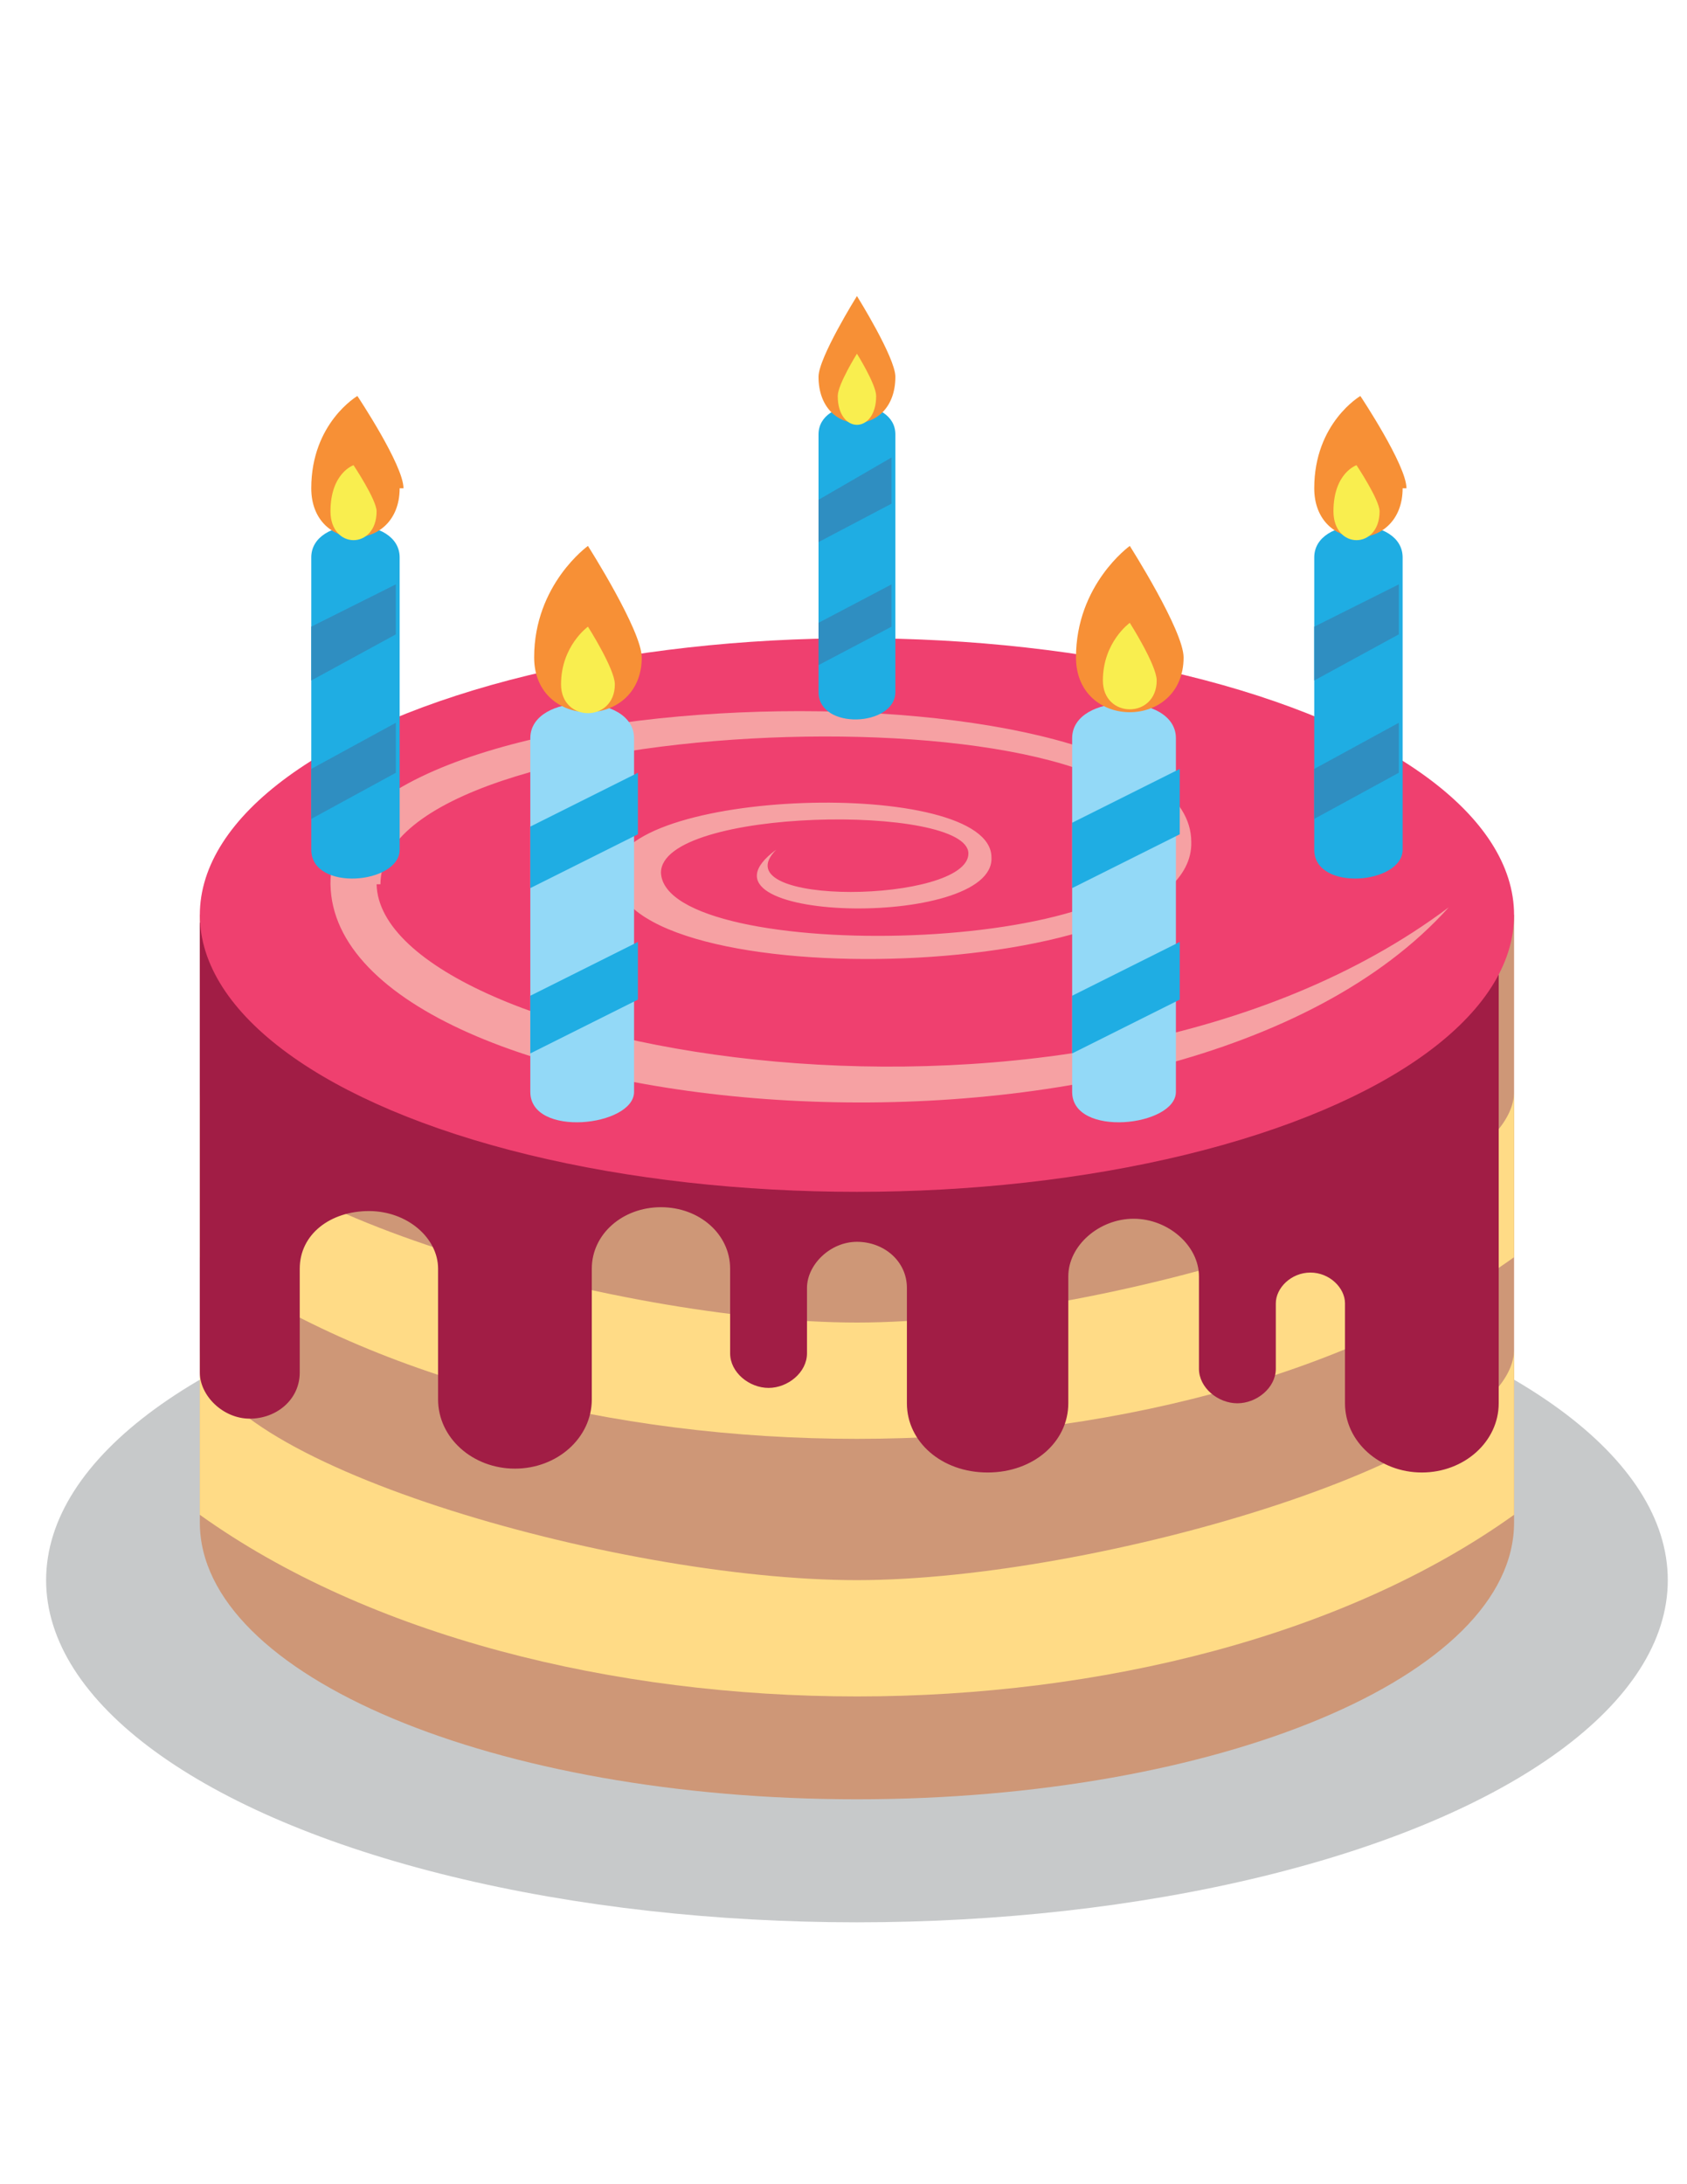 <?xml version="1.0" encoding="UTF-8"?>
<svg id="Layer_1" xmlns="http://www.w3.org/2000/svg" version="1.1" viewBox="0 0 43.9 56.8">
  <!-- Generator: Adobe Illustrator 29.0.0, SVG Export Plug-In . SVG Version: 2.1.0 Build 186)  -->
  <defs>
    <style>
      .st0 {
        fill: #2f8ec1;
      }

      .st1 {
        fill: #ffdb86;
      }

      .st2 {
        fill: #b9a4cf;
      }

      .st3 {
        fill: #ce9777;
      }

      .st4 {
        fill: #f9ee4f;
      }

      .st5 {
        fill: #c7c9ca;
      }

      .st6 {
        fill: #f6a1a3;
      }

      .st7 {
        fill: #ef406f;
      }

      .st8 {
        fill: #93d9f7;
      }

      .st9 {
        fill: #f79036;
      }

      .st10 {
        fill: #a11d45;
      }

      .st11 {
        fill: #1fade3;
      }
    </style>
  </defs>
  <ellipse class="st5" cx="22.3" cy="41.1" rx="21.1" ry="8.9"/>
  <path class="st3" d="M5.2,23.8v15.8c0,4,7.7,7.2,17.1,7.2s17.1-3.2,17.1-7.2v-15.8H5.2Z"/>
  <path class="st2" d="M5.2,27.2s0,0,0,0h0s0,0,0,0h0Z"/>
  <path class="st2" d="M39.4,27.2h0s0,0,0,0h0Z"/>
  <path class="st1" d="M39.4,28.4c0,2.8-10.8,6-17.1,6s-17-3.1-17.1-6v4.3c8.8,6.3,25.4,6.3,34.2,0v-4.3Z"/>
  <path class="st1" d="M39.4,35.1c0,2.8-10.8,6-17.1,6s-17-3.1-17.1-6v4.3c8.8,6.3,25.4,6.3,34.2,0v-4.3Z"/>
  <path class="st10" d="M5.2,23.8v11.9c0,.6.6,1.2,1.3,1.2s1.3-.5,1.3-1.2v-2.7c0-.9.8-1.5,1.8-1.5s1.8.7,1.8,1.5v3.4c0,1,.9,1.8,2,1.8s2-.8,2-1.8v-3.4c0-.9.8-1.6,1.8-1.6s1.8.7,1.8,1.6v2.2c0,.5.5.9,1,.9s1-.4,1-.9v-1.7c0-.6.6-1.2,1.3-1.2s1.3.5,1.3,1.2v3c0,1,.9,1.8,2.1,1.8s2.1-.8,2.1-1.8v-3.3c0-.8.8-1.5,1.7-1.5s1.7.7,1.7,1.5v2.4c0,.5.5.9,1,.9s1-.4,1-.9v-1.7c0-.4.4-.8.9-.8s.9.4.9.8v2.6c0,1,.9,1.8,2,1.8s2-.8,2-1.8v-12.5H5.2Z"/>
  <ellipse class="st7" cx="22.3" cy="23.8" rx="17.1" ry="7.2"/>
  <path class="st6" d="M9.9,23c0-4.6,20.2-5.2,20.3-1.1,0,3-12.9,3.2-13,.8,0-1.7,8-1.8,8-.5,0,1.3-6.5,1.4-5-.1-2.6,1.9,5.7,2.1,5.6.2,0-2.1-9.8-1.8-9.8.4,0,3.3,15.1,2.9,15-.8,0-4.8-22.5-4.6-22.4,1.1.1,6.3,22,8.5,29.1.6-9.6,7.2-27.8,3.7-27.9-.6Z"/>
  <path class="st11" d="M8.1,14.5v7.6c0,1.1,2.3.9,2.3,0v-7.6c0-1.1-2.3-1.1-2.3,0Z"/>
  <polygon class="st0" points="10.3 15.2 8.1 16.3 8.1 17.7 10.3 16.5 10.3 15.2"/>
  <polygon class="st0" points="8.1 20 8.1 21.3 10.3 20.1 10.3 18.8 8.1 20"/>
  <path class="st9" d="M10.4,12.7c0,1.7-2.3,1.7-2.3,0s1.2-2.4,1.2-2.4c0,0,1.2,1.8,1.2,2.4Z"/>
  <path class="st4" d="M9.8,13.3c0,1-1.2,1-1.2,0s.6-1.2.6-1.2c0,0,.6.9.6,1.2Z"/>
  <path class="st11" d="M21.3,11.3v6.7c0,1,2,.9,2,0v-6.7c0-1-2-1-2,0Z"/>
  <polygon class="st0" points="23.2 11.9 21.3 13 21.3 14.1 23.2 13.1 23.2 11.9"/>
  <polygon class="st0" points="21.3 16.2 21.3 17.3 23.2 16.3 23.2 15.2 21.3 16.2"/>
  <path class="st9" d="M23.3,9.8c0,1.6-2,1.6-2,0,0-.5,1-2.1,1-2.1,0,0,1,1.6,1,2.1Z"/>
  <path class="st4" d="M22.8,10.3c0,1-1,1-1,0,0-.3.5-1.1.5-1.1,0,0,.5.8.5,1.1Z"/>
  <path class="st11" d="M34.2,14.5v7.6c0,1.1,2.3.9,2.3,0v-7.6c0-1.1-2.3-1.1-2.3,0Z"/>
  <polygon class="st0" points="36.4 15.2 34.2 16.3 34.2 17.7 36.4 16.5 36.4 15.2"/>
  <polygon class="st0" points="34.2 20 34.2 21.3 36.4 20.1 36.4 18.8 34.2 20"/>
  <path class="st9" d="M36.5,12.7c0,1.7-2.3,1.7-2.3,0s1.2-2.4,1.2-2.4c0,0,1.2,1.8,1.2,2.4Z"/>
  <path class="st4" d="M35.9,13.3c0,1-1.2,1-1.2,0s.6-1.2.6-1.2c0,0,.6.9.6,1.2Z"/>
  <path class="st8" d="M13.8,19.2v9.2c0,1.2,2.7.9,2.7,0v-9.2c0-1.2-2.7-1.2-2.7,0Z"/>
  <polygon class="st11" points="16.6 20.1 13.8 21.5 13.8 23.1 16.6 21.7 16.6 20.1"/>
  <polygon class="st11" points="13.8 25.9 13.8 27.4 16.6 26 16.6 24.5 13.8 25.9"/>
  <path class="st9" d="M16.7,17.1c0,1.9-2.8,1.9-2.8,0s1.4-2.9,1.4-2.9c0,0,1.4,2.2,1.4,2.9Z"/>
  <path class="st4" d="M16,17.8c0,1-1.4,1-1.4,0s.7-1.5.7-1.5c0,0,.7,1.1.7,1.5Z"/>
  <path class="st8" d="M27.9,19.2v9.2c0,1.2,2.7.9,2.7,0v-9.2c0-1.2-2.7-1.2-2.7,0Z"/>
  <polygon class="st11" points="30.7 20 27.9 21.4 27.9 23.1 30.7 21.7 30.7 20"/>
  <polygon class="st11" points="27.9 25.9 27.9 27.4 30.7 26 30.7 24.5 27.9 25.9"/>
  <path class="st9" d="M30.8,17.1c0,1.9-2.8,1.9-2.8,0s1.4-2.9,1.4-2.9c0,0,1.4,2.2,1.4,2.9Z"/>
  <path class="st4" d="M30.1,17.7c0,1-1.4,1-1.4,0s.7-1.5.7-1.5c0,0,.7,1.1.7,1.5Z"/>
</svg>